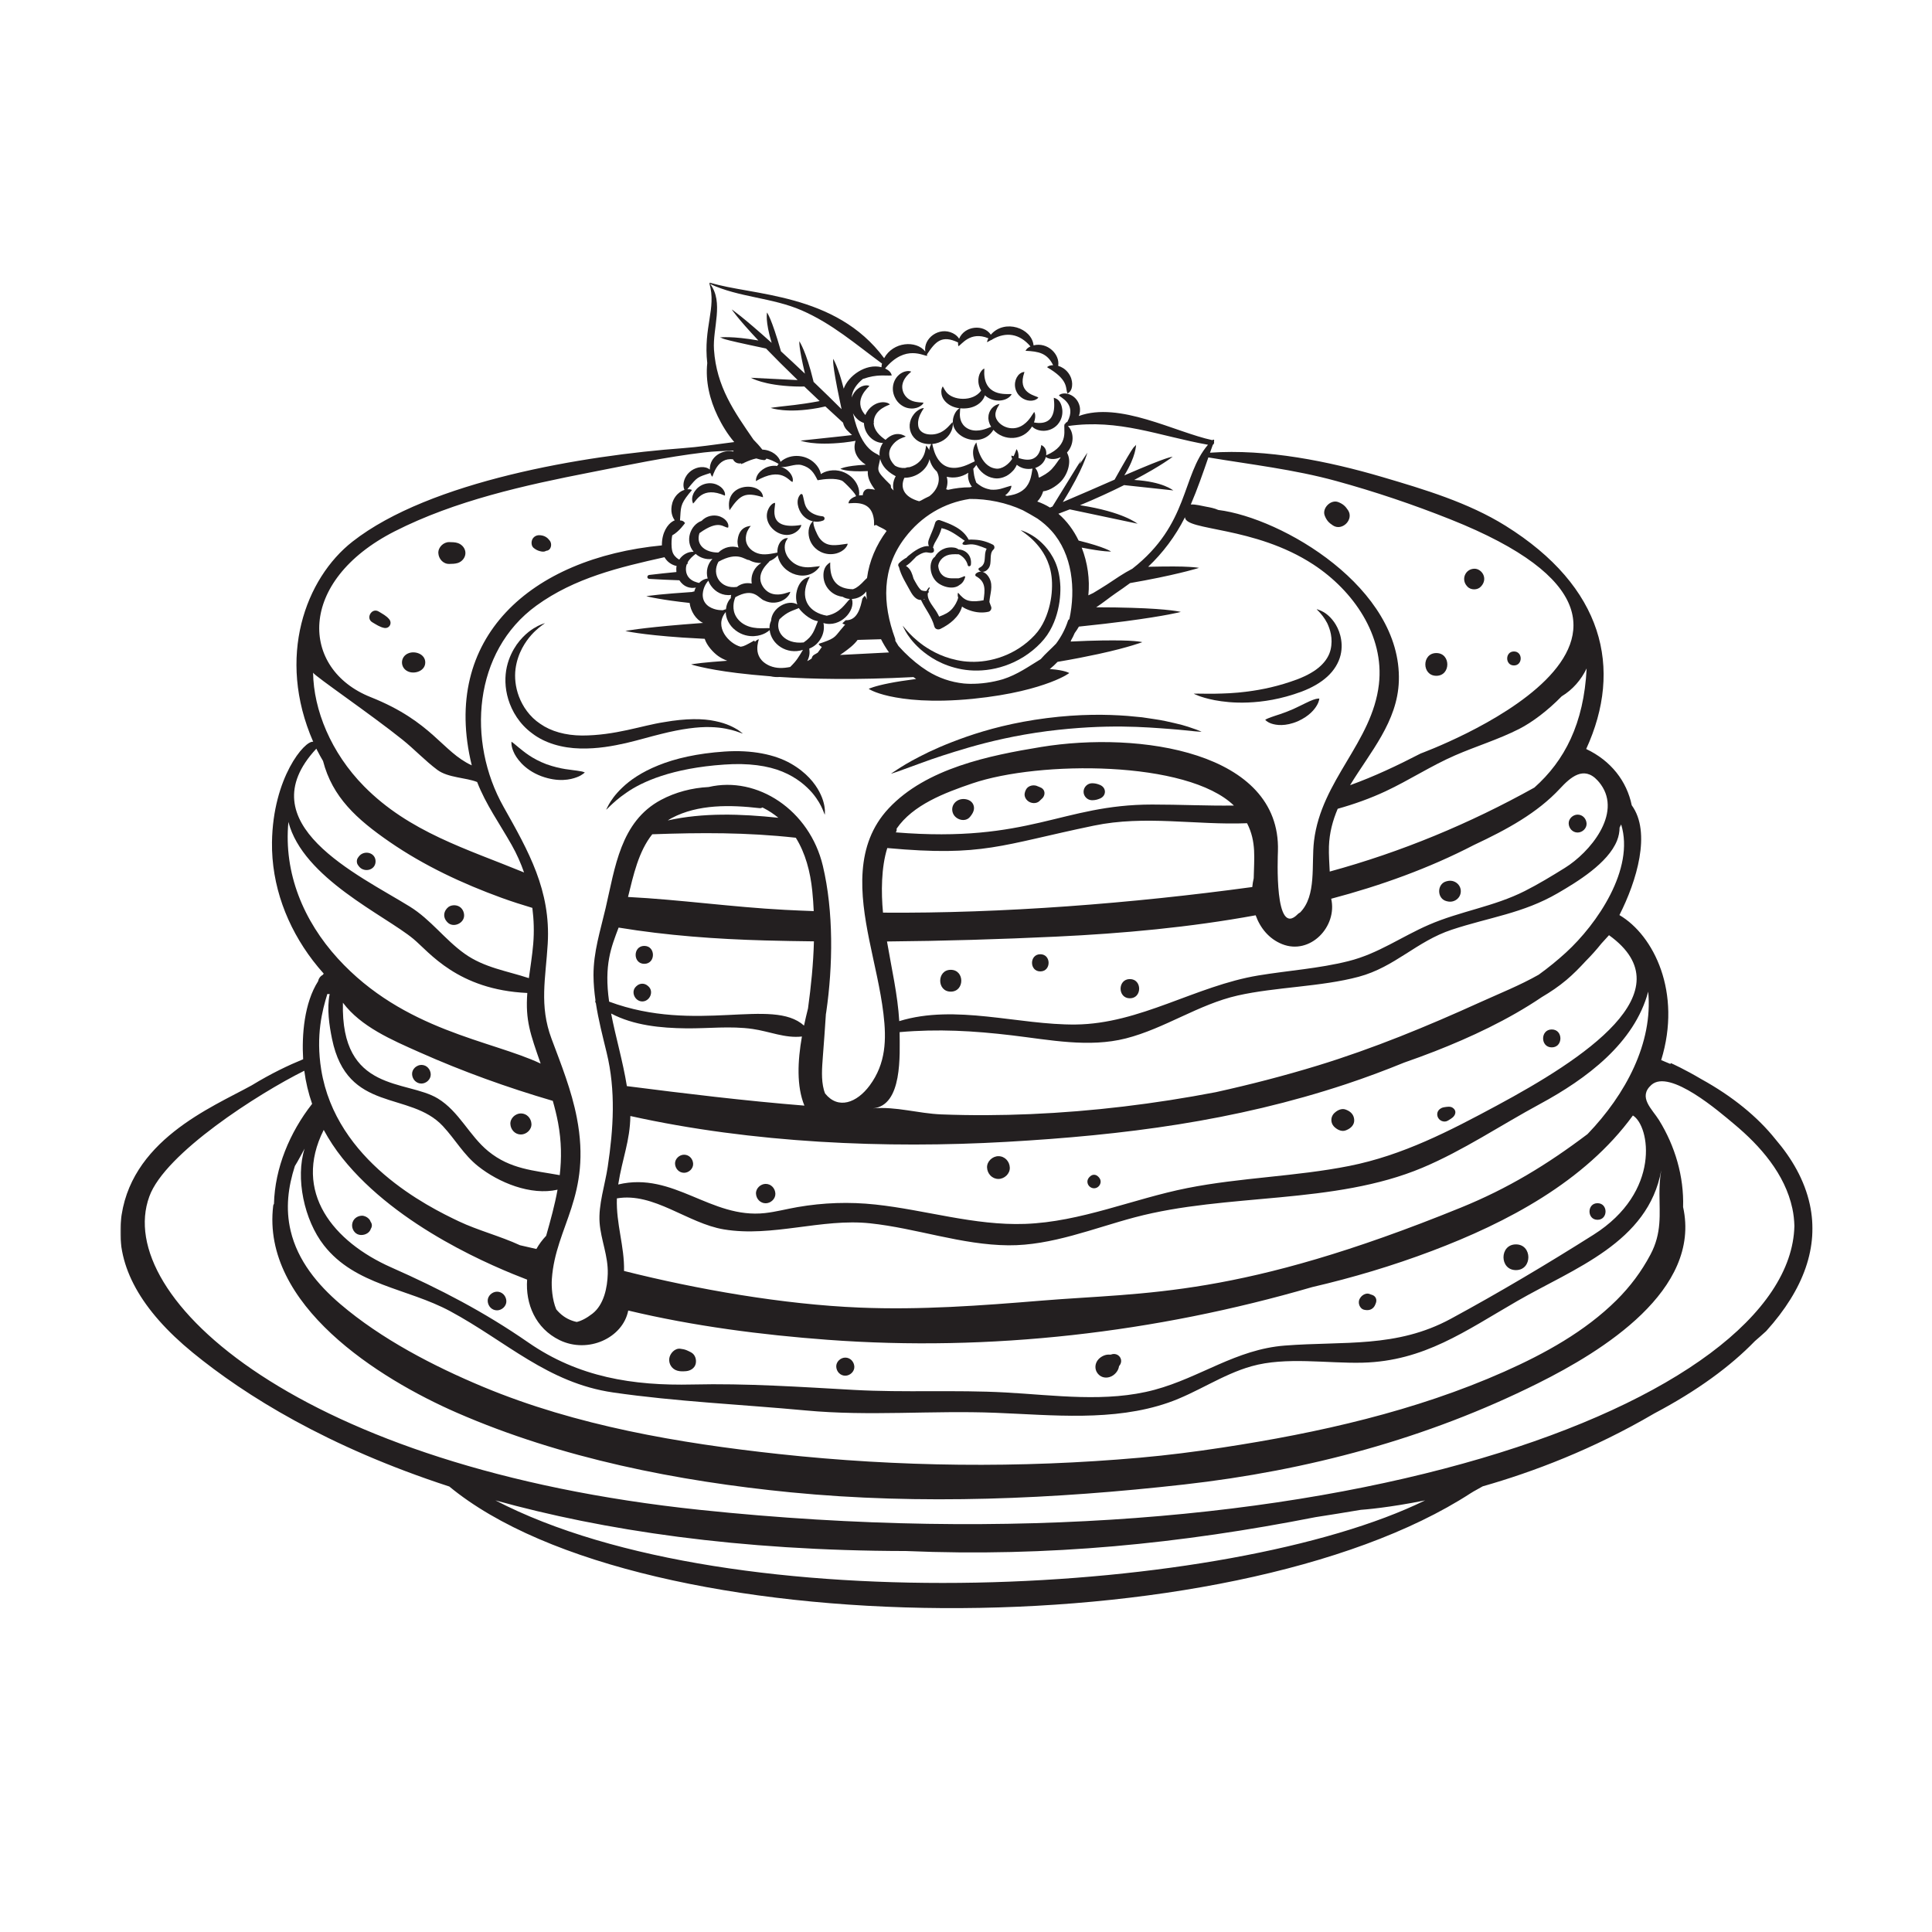 <svg xmlns="http://www.w3.org/2000/svg" width="1200" height="1200" viewBox="0 0 1200 1200" fill="none"><g clip-path="url(#clip0_2_2)"><path d="M449.995 466.802C433.031 467.948 419.359 471.12 408.891 475.381C398.385 479.599 391.182 484.698 386.536 489.188C381.823 493.641 379.516 497.323 378.177 499.62C376.906 501.974 376.49 502.948 376.49 502.948C376.49 502.948 377.333 502.256 379.151 500.422C381.031 498.667 383.995 495.813 388.963 492.433C398.677 485.578 417.385 477.099 449.844 474.891C464.87 473.808 477.01 475.589 485.958 479.282C494.927 482.979 500.724 488.151 504.458 492.422C508.141 496.802 509.937 500.401 510.922 502.703C511.891 505.058 512.292 506.058 512.292 506.058C512.292 506.058 512.437 505.302 512.354 503.084C512.146 500.901 511.693 497.094 508.911 491.787C506.151 486.563 500.891 479.761 491.12 474.219C481.328 468.646 467.052 465.631 449.995 466.802Z" fill="#231F20"></path><path d="M591.318 344.302C592.432 344.24 594.052 344.167 595.542 344.292C598.214 345.62 600.339 348 601.083 351.021C601.365 352.208 602.901 351.792 603.036 350.755C603.766 344.984 599.802 341.458 595.396 341.286C594.661 340.74 593.859 340.302 592.714 340.141C587.135 339.349 582.792 342.01 580.62 345.911C578.948 346.885 578.141 349.62 578.021 351.281C577.776 354.719 578.922 358.365 581.276 360.906C584.547 364.417 592.016 366.615 595.958 363.344C597.531 362.453 598.813 360.891 599.484 358.427C599.583 358.036 599.167 357.771 598.839 357.927C597.823 358.438 596.677 358.854 595.495 359.182C591.724 359.125 587.771 359.891 584.875 356.745C583.448 355.193 582.911 353.365 582.74 351.391C583.266 347.849 586.536 344.557 591.318 344.302Z" fill="#231F20"></path><path d="M574.172 371.969C574.151 372.151 574.198 372.333 574.198 372.505C574.016 372.406 573.833 372.323 573.635 372.234C573.823 372.151 573.99 372.078 574.172 371.969ZM564.203 345.229C563.703 345.646 563.313 346.057 562.974 346.474C562.802 346.557 562.62 346.62 562.432 346.719C561.031 347.547 559.578 348.583 558.443 349.755C557.651 350.583 557.786 351.521 558.349 352.136C559.531 357.365 562.974 362.589 565.474 367.25C566.911 369.917 569.198 372.859 572.099 372.651C572.109 372.724 572.099 372.787 572.135 372.849C574.859 378.531 578.688 382.839 580.349 389.12C580.786 390.792 582.63 391.328 584.073 390.636C589.891 387.802 595.833 383.13 597.542 376.75C598.938 377.839 600.792 378.568 602.339 379.115C606.037 380.432 610.115 380.849 613.969 379.969C615.214 379.693 616.057 378.188 615.667 376.984C615.323 375.922 614.932 374.906 614.531 373.906C614.859 368.953 617.021 364.026 614.604 359.255C612.87 355.818 609.625 353.636 606.281 356.156C605.698 356.599 605.526 357.552 606.281 357.953C612.568 361.37 611.76 366.771 610.896 372.849C607.88 373.37 604.719 373.797 601.719 373.104C598.912 372.458 597.005 370.38 595.203 368.271C595.141 368.198 595.005 368.234 594.979 368.323C594.74 369.38 594.833 370.344 595.151 371.214C594.552 373.677 593.042 376.25 591.479 378.057C589.208 380.667 586.328 381.839 583.313 382.995C582.411 381.068 581.313 379.214 580.031 377.531C577.958 374.557 575.859 371.651 576.26 368.469C576.432 368.307 576.604 368.177 576.76 367.979C576.995 367.677 576.906 367.214 576.615 367.016C576.823 366.479 577.078 365.932 577.443 365.37C577.667 365.042 577.167 364.651 576.906 364.943C576.349 365.589 575.87 366.297 575.479 367.042C574.396 367.214 573.281 367.016 572.271 366.615C570.536 365.38 568.573 361.552 567.427 359.443C567.208 358.698 567 357.938 566.755 357.219C565.854 354.511 564.703 352.729 562.693 351.511C563.474 351.011 564.219 350.474 564.885 349.901C566.229 348.792 567.281 347.448 568.563 346.302C568.708 346.182 568.792 346.047 568.854 345.901C569.255 345.63 569.635 345.328 570.063 345.068C571.453 344.214 572.979 343.349 574.615 343.104C576.313 342.865 577.594 343.776 579.229 343.229C579.922 342.995 580.229 342.386 580.104 341.677C580.068 341.432 580.031 341.203 579.984 340.958C579.932 340.63 579.74 340.349 579.484 340.104C580.583 335.87 583 334.604 584.839 328.042C590.344 329.198 594.703 332.797 599.266 335.932C598.714 336.276 598.229 336.74 597.875 337.386C597.693 337.714 597.849 338.104 598.203 338.214C599.474 338.604 599.63 338.469 600.974 338.276C603.219 337.969 604.719 338.042 606.964 338.677C608.979 339.266 610.896 340.057 612.823 340.823C612.323 341.823 611.995 342.922 611.859 344.141C611.458 347.886 612.104 350.839 608.172 352.755C607.672 353.011 607.635 353.755 608 354.136C610.026 356.156 612.651 354.99 614.115 352.839C616.448 349.412 613.984 344.047 617.104 341.287C617.995 340.505 617.766 338.859 616.729 338.323C613.214 336.495 609.406 335.396 605.464 335.224C604.266 335.177 602.912 335.078 601.656 335.224C598.177 328.37 590.589 325.479 583.74 323.099C582.547 322.688 581.156 323.578 580.849 324.745C579.849 328.396 578.276 331.469 576.969 334.969C576.359 336.578 576.396 337.948 576.943 339.229C572.542 338.802 567.599 342.412 564.203 345.229Z" fill="#231F20"></path><path d="M593.25 256.532C585.875 270.328 608.979 280.417 617.021 266.985C623.391 274.12 635.667 273.938 641.026 264.912C644.406 268.365 652.021 268.948 656.818 263.787C659.661 260.568 660.052 257.032 659.818 254.532C658.88 246.672 654.047 247.443 654.536 246.933C654.255 247.672 658.354 265.302 642.234 262.396C643.833 257.75 642.463 256.177 642.365 255.849C642.198 256.032 641.573 257.058 640.047 259.323C639.146 260.542 637.901 262.177 635.812 263.677C633.75 265.167 630.849 266.448 627.026 265.865C623.161 265.24 620.427 262.875 619.24 260.839C617.937 258.75 618.156 256.724 618.656 255.188C618.901 254.422 619.276 253.787 619.5 253.198C619.818 252.677 620.083 252.25 620.292 251.896C620.693 251.214 620.838 250.86 620.838 250.86C620.474 251.042 618.365 251.078 616.057 253.589C615.359 254.469 614.594 255.578 614.177 257.177C613.932 257.959 613.958 258.849 613.885 259.802C614.068 261.094 614.042 262.521 615.63 265.084C615.323 265.193 615.057 265.313 614.703 265.459C613.531 265.938 612.005 266.547 609.99 267.021C608 267.422 605.38 267.776 602.583 266.849C599.792 265.901 598.12 264.021 597.229 262.25C596.375 260.448 596.177 258.714 596.177 257.349C596.24 255.287 596.396 254.078 596.432 253.604C604.693 254.396 610.297 250.344 611.75 245.516C611.87 245.625 611.943 245.745 612.078 245.854C615.057 248.323 618.229 248.86 620.573 248.823C622.963 248.724 624.698 248.052 625.833 247.36C626.979 246.662 627.599 245.99 627.943 245.526C628.271 245.063 628.359 244.844 628.359 244.844C627.443 244.224 612.068 247.552 611.333 232.245C611.307 231.084 611.344 230.24 611.37 229.703C611.406 229.157 611.38 228.886 611.38 228.886C611.458 228.938 610.198 229.094 608.781 231.584C608.135 232.839 607.516 234.729 607.698 237.292C607.818 238.854 608.333 240.745 609.417 242.599C604.437 249.714 591.615 248.907 587.599 243.318C586.073 241.183 585.656 239.953 585.562 240.016C585.562 240.016 585.365 240.256 585.109 240.901C584.838 241.552 584.521 242.646 584.745 244.381C585.172 248.396 589.182 252.771 596.005 253.589C595.87 253.662 595.75 253.724 595.557 253.87C594.958 254.276 594.115 255.016 593.25 256.532Z" fill="#231F20"></path><path d="M565.984 230.839C566.01 230.938 564.885 229.911 561.641 230.891C555.708 233 552.745 240.281 555.745 246.661C557.589 250.786 561.224 252.943 563.995 253.479C566.839 254.068 569 253.531 570.427 252.906C573.297 251.542 573.552 250.188 573.599 250.271C573.672 249.432 564.875 251.344 561.339 244.318C558.932 239.135 561.703 235.339 563.25 233.464C563.995 232.609 564.667 232 565.984 230.839Z" fill="#231F20"></path><path d="M495.839 329.297C497.844 327.234 497.656 326.005 497.719 326.052C474.255 329.88 482.917 312.5 481.172 312.317C481.245 312.375 479.828 312.281 478.047 314.765C471.021 325.468 486.687 338.114 495.839 329.297Z" fill="#231F20"></path><path d="M446.49 301.656C444.708 300.604 441.937 299.651 438.458 300.411C434.984 301.213 432.833 303.265 431.625 305.01C428.562 309.484 430.479 312.375 430.479 312.755C432.406 311.375 436.094 301.604 450.234 307.848C450.234 307.848 450.323 307.666 450.333 307.203C450.359 306.739 450.286 306.01 449.771 305.01C449.271 304.031 448.323 302.729 446.49 301.656Z" fill="#231F20"></path><path d="M453.115 316.938C459.682 307.24 462.88 305.412 473.885 308.849C473.885 308.849 473.948 308.63 473.865 308.167C472.323 299.021 449.641 299.63 453.115 316.938Z" fill="#231F20"></path><path d="M636.302 231.058C636.339 231.11 635.266 230.729 633.375 232.183C630.422 234.61 629.198 239.808 631.886 244.188C634.422 248.188 639.063 249.615 642.427 248.563C644.552 247.834 644.896 246.896 644.917 246.943C644.016 245.797 632.969 244.771 635.547 233.672C635.594 233.485 635.755 232.854 636.302 231.058Z" fill="#231F20"></path><path d="M504.896 323.781C501.745 326.76 501.615 331.906 503.177 335.76C505.703 341.958 512.583 345.567 519.563 343.729C523.224 342.666 525.484 340.468 526.276 338.578C526.505 338.021 526.557 337.76 526.557 337.76C526.13 337.797 526.787 337.557 523.396 338.13C516.99 339.104 512.375 339.078 508.677 333.797C507.875 332.64 504.714 326.37 505.26 323.854C507.188 324.224 509.229 324.099 511.203 323.343C512.646 322.797 512.401 320.817 510.839 320.672C507.74 320.406 504.125 319.125 501.99 316.781C499.479 314.026 499.563 310.765 498.537 307.422C498.365 306.864 497.609 306.609 497.182 307.073C493.927 310.51 495.646 316.536 498.38 319.771C500.146 321.87 502.432 323.234 504.896 323.781Z" fill="#231F20"></path><path d="M410.672 455.875C423.536 452.63 433.568 451.396 441.167 451.604C448.76 451.786 453.823 453.177 456.974 454.13C460.109 455.224 461.417 455.677 461.417 455.677C461.417 455.677 460.719 455.005 458.365 453.359C455.948 451.906 451.714 449.396 444.198 447.88C436.714 446.234 426.062 446.135 412.37 448.552C398.615 450.651 382.203 456.823 361.479 456.849C351.193 456.776 342.224 454.24 335.599 449.604C328.875 445.161 324.687 438.771 322.344 432.693C320.026 426.536 319.562 420.583 320.198 415.505C320.87 410.396 322.49 406.115 324.297 402.651C328.005 395.745 332.146 392.083 334.693 389.911C336.01 388.865 336.964 388.12 337.609 387.703C338.234 387.24 338.516 387.047 338.516 387.047C338.516 387.047 338.182 387.146 337.464 387.385C336.719 387.609 335.609 388.073 334.047 388.818C331.031 390.401 326.005 393.354 320.953 400.333C318.536 403.844 316.13 408.38 314.812 414.177C313.521 419.969 313.458 427 315.719 434.417C317.964 441.724 322.578 449.698 330.557 455.521C338.333 461.531 349.141 464.667 360.479 464.901C371.156 465.146 380.531 463.401 388.818 461.547C397.125 459.583 404.219 457.432 410.672 455.875Z" fill="#231F20"></path><path d="M754.453 434.891C759.469 435.818 766.307 436.708 775.323 436.328C784.307 435.953 795.495 434.391 808.505 429.557C814.62 427.229 820.083 424.203 824.359 420.313C828.641 416.448 831.484 411.677 832.63 406.99C833.776 402.333 833.349 398.125 832.474 394.682C831.568 391.229 830.13 388.5 828.641 386.375C825.604 382.13 822.537 380.286 820.609 379.396C818.656 378.531 817.802 378.375 817.802 378.375C817.802 378.375 818.208 378.932 819.438 380.104C820.563 381.411 822.49 383.438 824.396 387.13C826.104 390.792 828.078 396.536 826.458 403.516C825.662 406.917 823.688 410.406 820.245 413.604C816.854 416.786 812.005 419.531 806.099 421.823C794.068 426.349 783.547 428.391 775.068 429.5C766.547 430.635 759.938 430.766 754.943 430.865C749.953 430.911 746.573 430.854 744.448 430.828C742.323 430.802 741.448 430.875 741.448 430.875C741.448 430.875 742.203 431.292 744.193 432.073C746.182 432.839 749.427 433.917 754.453 434.891Z" fill="#231F20"></path><path d="M572.625 473.745C579.74 471.109 589.318 467.911 601.974 464.219C614.641 460.594 630.542 456.724 650.448 454.114C687.776 449.406 711.938 451.713 726.484 452.76C733.797 453.297 738.724 453.932 741.859 454.203C745 454.484 746.318 454.521 746.318 454.521C746.318 454.521 745.5 454.068 742.995 453.141C740.484 452.297 736.344 450.625 729.526 449.141C726.12 448.359 722.078 447.38 717.234 446.698C714.807 446.344 712.193 445.953 709.391 445.526C706.568 445.26 703.531 444.969 700.297 444.661C687.323 443.672 670.766 443.417 650.177 446.026C629.589 448.651 613.24 453.114 600.385 457.568C587.547 462.068 578.078 466.328 571.208 469.937C564.276 473.463 559.906 476.271 557.188 478.026C554.453 479.797 553.406 480.573 553.406 480.573C553.406 480.573 554.687 480.245 557.698 479.182C560.714 478.088 565.5 476.344 572.625 473.745Z" fill="#231F20"></path><path d="M358.307 478.661C354.719 478.063 348.766 477.964 339.417 474.682C330.12 471.156 325.271 466.719 322.135 464.255C320.589 462.974 319.516 462.068 318.792 461.474C318.063 460.911 317.682 460.703 317.682 460.703C317.682 460.703 317.609 461.13 317.682 462.083C317.755 463.047 317.953 464.573 318.844 466.62C319.661 468.693 321.224 471.281 323.917 474.156C326.63 476.979 330.63 480 336.245 482.115C346.896 486.005 354.427 484.224 358.271 482.745C360.26 482.026 361.469 481.172 362.214 480.635C362.958 480.099 363.214 479.807 363.214 479.807C363.214 479.807 362.896 479.589 362.115 479.37C361.323 479.089 360.125 478.99 358.307 478.661Z" fill="#231F20"></path><path d="M815.646 434.646C813.068 435.511 809.479 437.537 803.198 440.443C796.839 443.245 792.443 444.344 789.698 445.38C788.333 445.88 787.354 446.261 786.734 446.563C786.125 446.88 785.854 447.089 785.854 447.089C785.854 447.089 786.063 447.38 786.635 447.834C787.208 448.287 788.172 448.917 789.688 449.432C792.641 450.422 798.302 451.323 806.115 447.979C813.349 444.724 816.583 440.516 818.047 437.917C818.802 436.599 819.12 435.563 819.281 434.901C819.438 434.235 819.438 433.901 819.438 433.901C819.438 433.901 818.146 433.719 815.646 434.646Z" fill="#231F20"></path><path d="M231.271 386.521C233.625 387.901 235.849 389.448 238.557 390C241.838 390.646 243.802 387.083 241.703 384.568C239.958 382.458 237.505 381.239 235.187 379.823C230.917 377.213 226.937 384.01 231.271 386.521Z" fill="#231F20"></path><path d="M253.958 417.266C258.141 418.74 264.135 416.505 264.135 411.458C264.135 406.38 258.13 404.162 253.958 405.651C248.255 407.662 248.245 415.24 253.958 417.266Z" fill="#231F20"></path><path d="M279.047 350.265C280.802 350.229 282.599 350.218 284.292 349.703C286.953 348.89 289.088 346.349 289.088 343.494C289.088 340.604 286.943 338.14 284.292 337.286C282.609 336.739 280.792 336.75 279.047 336.713C275.495 336.64 272.104 339.895 272.26 343.494C272.422 347.093 275.239 350.354 279.047 350.265Z" fill="#231F20"></path><path d="M335.328 342.323C335.927 342.474 336.599 342.641 337.219 342.641C337.88 342.667 338.49 342.532 339.052 342.229C339.635 341.912 339.781 341.875 339.5 342.104C342.578 341.594 343.089 337.485 341.25 335.521C341.115 335.386 340.979 335.24 340.844 335.104C341.208 335.714 341.578 336.349 341.932 336.969C340.797 333.979 337.953 332.37 334.755 332.422C332.911 332.459 331.203 333.552 330.521 335.276C329.896 336.834 330.021 339.193 331.474 340.339C332.693 341.287 333.828 341.959 335.328 342.323Z" fill="#231F20"></path><path d="M827.922 326.369C833.63 330.088 841.036 322.687 837.328 316.963C835.646 314.39 834.167 313.026 831.229 311.864C826.604 310.036 820.99 315.646 822.818 320.281C823.979 323.208 825.333 324.698 827.922 326.369Z" fill="#231F20"></path><path d="M911.453 364.344C913.49 366.625 917.74 366.625 919.786 364.344C919.885 364.235 919.984 364.136 920.078 364.026C921.802 362.099 922.411 359.537 921.385 357.125C920.458 354.917 918.13 353.136 915.615 353.245C910.047 353.49 907.437 359.88 911.146 364.026C911.245 364.136 911.354 364.235 911.453 364.344Z" fill="#231F20"></path><path d="M892.135 419.75C901.224 419.75 901.24 405.625 892.135 405.625C883.031 405.625 883.021 419.75 892.135 419.75Z" fill="#231F20"></path><path d="M940.339 413.323C945.927 413.323 945.938 404.636 940.339 404.636C934.75 404.636 934.74 413.323 940.339 413.323Z" fill="#231F20"></path><path d="M224.958 539.776C228.646 541.532 233.271 539.459 233.271 535.006C233.271 530.568 228.646 528.495 224.958 530.25C223.719 530.849 222.995 531.761 222.24 532.886C221.448 534.042 221.448 535.985 222.24 537.141C222.995 538.266 223.719 539.177 224.958 539.776Z" fill="#231F20"></path><path d="M277.792 572.714C281.302 576.677 288.505 573.557 288.271 568.37C288.177 566.234 287.125 564.172 285.234 563.078C283 561.771 279.583 562.016 277.792 564.026C277.693 564.151 277.594 564.25 277.495 564.359C275.375 566.76 275.359 569.969 277.495 572.385C277.594 572.495 277.693 572.604 277.792 572.714Z" fill="#231F20"></path><path d="M400.177 598.651C407.344 598.651 407.354 587.521 400.177 587.521C393.026 587.521 393.016 598.651 400.177 598.651Z" fill="#231F20"></path><path d="M398.943 622.01C403.521 622.01 406.318 615.969 402.802 612.714C402.677 612.615 402.583 612.521 402.474 612.422C400.432 610.531 397.458 610.516 395.406 612.422L395.089 612.714C391.552 615.984 394.359 622.01 398.943 622.01Z" fill="#231F20"></path><path d="M646.161 592.698C639.292 592.698 639.292 603.36 646.161 603.36C653.021 603.36 653.021 592.698 646.161 592.698Z" fill="#231F20"></path><path d="M590.526 602.37C581.813 602.37 581.792 615.922 590.526 615.922C599.25 615.922 599.266 602.37 590.526 602.37Z" fill="#231F20"></path><path d="M701.786 608.125C694.099 608.125 694.083 620.057 701.786 620.057C709.463 620.057 709.474 608.125 701.786 608.125Z" fill="#231F20"></path><path d="M899.042 547.245C898.859 547.281 898.651 547.328 898.469 547.375C892.365 548.875 892.365 558.224 898.469 559.724C898.651 559.76 898.859 559.807 899.042 559.854C903.167 560.87 907.328 557.87 907.328 553.547C907.328 549.245 903.167 546.229 899.042 547.245Z" fill="#231F20"></path><path d="M979.891 505.974C976.984 505.974 974.203 508.536 974.339 511.536C974.474 514.547 976.776 517.099 979.891 517.099C982.807 517.099 985.589 514.536 985.453 511.536C985.318 508.521 983.016 505.974 979.891 505.974Z" fill="#231F20"></path><path d="M261.74 661.438C258.703 661.438 255.813 664.094 255.948 667.219C256.094 670.354 258.495 673.016 261.74 673.016C264.771 673.016 267.672 670.354 267.536 667.219C267.391 664.083 264.99 661.438 261.74 661.438Z" fill="#231F20"></path><path d="M323.542 691.567C320.125 691.567 316.838 694.583 317 698.104C317.156 701.656 319.88 704.656 323.542 704.656C326.969 704.656 330.25 701.646 330.094 698.104C329.932 694.567 327.213 691.567 323.542 691.567Z" fill="#231F20"></path><path d="M424.901 717.208C421.964 717.208 419.141 719.797 419.276 722.823C419.422 725.869 421.755 728.442 424.901 728.442C427.844 728.442 430.651 725.859 430.526 722.823C430.38 719.781 428.052 717.208 424.901 717.208Z" fill="#231F20"></path><path d="M475.583 735.339C472.422 735.339 469.406 738.104 469.552 741.365C469.703 744.62 472.203 747.375 475.583 747.375C478.729 747.375 481.745 744.61 481.599 741.365C481.453 738.094 478.953 735.339 475.583 735.339Z" fill="#231F20"></path><path d="M620.146 718.125C616.448 718.125 612.906 721.38 613.078 725.198C613.25 729.021 616.177 732.266 620.146 732.266C623.844 732.266 627.38 729.021 627.208 725.198C627.052 721.37 624.109 718.125 620.146 718.125Z" fill="#231F20"></path><path d="M681.615 730.396C680.344 729.432 678.719 729.432 677.453 730.396C675.974 731.521 675.026 733.093 675.562 735.031C676.036 736.776 677.719 738.057 679.526 738.057C681.198 738.057 682.641 737.021 683.286 735.531C684.187 733.494 683.234 731.64 681.615 730.396Z" fill="#231F20"></path><path d="M829.786 700.792C829.604 700.683 829.484 700.521 829.312 700.401C829.312 700.386 829.297 700.386 829.286 700.386C829.458 700.521 829.63 700.657 829.786 700.792Z" fill="#231F20"></path><path d="M836.375 689.396C836.193 689.323 836.01 689.25 835.818 689.177C833.583 688.276 830.969 689.432 829.313 690.885C826.151 693.349 826.151 697.937 829.313 700.401C830.969 701.849 833.583 703.01 835.818 702.109C836.01 702.036 836.193 701.964 836.375 701.885C838.964 700.839 841.271 698.703 841.125 695.641C840.99 692.557 839.146 690.521 836.375 689.396Z" fill="#231F20"></path><path d="M829.286 690.896C829.297 690.896 829.312 690.896 829.312 690.886C829.484 690.761 829.604 690.604 829.786 690.495C829.63 690.631 829.458 690.761 829.286 690.896Z" fill="#231F20"></path><path d="M902.412 688.141C900.859 687.005 898.922 687.458 897.151 687.688C894.333 688.052 892.01 690.286 892.854 693.339C893.599 696.047 896.943 697.531 899.396 695.995C901.188 694.885 903.287 693.839 903.849 691.667C904.229 690.214 903.568 688.969 902.412 688.141Z" fill="#231F20"></path><path d="M963.828 639.417C956.667 639.417 956.656 650.542 963.828 650.542C970.979 650.542 970.995 639.417 963.828 639.417Z" fill="#231F20"></path><path d="M223.057 766.933C225.802 767.568 229.438 766.198 230.307 763.25C231.234 761.834 231.198 760.172 230.161 758.797C229.917 758.052 229.5 757.406 228.917 756.87C227.875 755.818 226.156 755.037 224.656 755.099C221.641 755.245 219.151 757.271 218.74 760.334C218.359 763.151 220.13 766.276 223.057 766.933Z" fill="#231F20"></path><path d="M308.714 813.875C311.74 813.875 314.646 811.213 314.51 808.078C314.365 804.942 311.958 802.286 308.714 802.286C305.687 802.286 302.781 804.958 302.917 808.078C303.062 811.229 305.453 813.875 308.714 813.875Z" fill="#231F20"></path><path d="M420.677 851.349C422.5 851.885 424.229 851.786 426.083 851.656C428.745 851.458 431.479 849.859 432.115 847.057C432.724 844.443 431.76 841.307 429.245 839.99C428.37 839.542 427.5 839.078 426.589 838.698C425.229 838.115 424.01 837.917 422.521 837.724C419.12 837.297 416.115 840.698 415.703 843.734C415.25 847.151 417.333 850.385 420.677 851.349Z" fill="#231F20"></path><path d="M525.021 854.474C527.958 854.474 530.781 851.885 530.646 848.859C530.5 845.813 528.167 843.234 525.021 843.234C522.078 843.234 519.271 845.823 519.406 848.859C519.542 851.896 521.87 854.474 525.021 854.474Z" fill="#231F20"></path><path d="M690.448 854.802C692.656 853.677 694.635 851.338 695.01 848.786C695.036 848.703 695.047 848.604 695.073 848.52C695.099 848.494 695.125 848.468 695.146 848.432C698.432 844.552 694.536 839.578 689.995 841.359C689.776 841.343 689.547 841.369 689.312 841.395C686.75 841.104 683.979 842.442 682.297 844.25C680.016 846.724 679.698 850.385 681.771 853.067C683.885 855.802 687.422 856.338 690.448 854.802Z" fill="#231F20"></path><path d="M847.458 813.547C847.63 813.583 847.802 813.604 847.984 813.641C850.875 814.156 853.292 812.875 854.302 810.057C854.354 809.948 854.391 809.839 854.438 809.714C855.453 807.479 854.672 805.089 852.229 804.271C851.703 804.125 851.203 803.958 850.719 803.734C848.594 802.859 846.016 804.333 844.906 806.089C844.807 806.25 844.714 806.406 844.615 806.568C843.089 808.984 844.458 813.021 847.458 813.547Z" fill="#231F20"></path><path d="M941.573 788.89C951.859 788.89 951.88 772.911 941.573 772.911C931.281 772.911 931.271 788.89 941.573 788.89Z" fill="#231F20"></path><path d="M992.25 757.635C998.891 757.635 998.901 747.328 992.25 747.328C985.615 747.328 985.599 757.635 992.25 757.635Z" fill="#231F20"></path><path d="M645.208 339.433C648.849 344.011 653.141 351.146 653.422 362C653.568 367.381 652.922 373.589 650.776 380.141C649.703 383.412 648.26 386.766 646.224 389.927C644.26 393.037 641.463 395.974 638.182 398.756C631.63 404.271 624.344 407.615 617.51 409.381C610.651 411.188 604.208 411.386 598.568 410.724C587.208 409.235 579.187 404.771 573.745 401.037C568.302 397.146 565.167 393.802 563.302 391.683C561.448 389.521 560.677 388.631 560.677 388.631C560.677 388.631 561.078 389.709 562.495 392.209C563.922 394.683 566.5 398.599 571.708 403.297C576.932 407.823 585.01 413.422 597.385 415.714C603.536 416.813 610.698 416.886 618.338 415.167C625.953 413.459 634.12 409.943 641.536 403.854C644.99 400.99 647.969 397.979 650.396 394.464C652.75 391 654.401 387.438 655.62 383.948C658 376.959 658.745 370.36 658.62 364.469C658.401 358.589 657.302 353.365 655.427 349.094C653.547 344.865 651.203 341.594 648.932 339.094C644.333 334.078 640.193 331.943 637.667 330.724C635.094 329.568 633.958 329.308 633.958 329.308C633.958 329.308 634.641 329.808 636.51 331.162C638.354 332.568 641.5 334.834 645.208 339.433Z" fill="#231F20"></path><path d="M602.484 507.375C604.292 505.203 605.745 502.63 604.547 499.776C603.464 497.193 600.531 496.141 597.896 496.302C593.344 496.568 590.115 500.912 591.969 505.292C593.604 509.146 599.495 510.99 602.484 507.375Z" fill="#231F20"></path><path d="M638.109 497.213C640.12 499.166 643.979 499.531 645.943 497.213C646.307 496.776 647.187 496.166 647.661 495.578C649.26 493.614 649.214 490.796 646.87 489.385C646.516 489.177 644.526 488.333 644.818 488.505C642.365 487.104 638.557 487.786 637.229 490.494C636.385 492.213 636.057 493.677 636.828 495.458C637.109 496.13 637.573 496.703 638.109 497.213Z" fill="#231F20"></path><path d="M678.292 497.031C680.099 497.031 681.516 496.703 683.177 496.005C687.323 494.297 687.338 489.234 683.177 487.515C681.505 486.833 680.125 486.489 678.292 486.489C675.453 486.489 673.021 488.922 673.021 491.776C673.021 494.63 675.437 497.031 678.292 497.031Z" fill="#231F20"></path><mask id="mask0_2_2" style="mask-type:luminance" maskUnits="userSpaceOnUse" x="74" y="175" width="1053" height="825"><path d="M74.667 175.271H1126.67V1000H74.667V175.271Z" fill="white"></path></mask><g mask="url(#mask0_2_2)"><path d="M434.787 937.812C186.349 911.718 69.854 805.702 92.75 743.166C102.391 716.353 160.552 679.187 189 665.057C189.912 672.135 191.563 679.004 193.865 685.624C179.932 703.374 170.719 725.515 170.167 747.744C169.938 748.046 169.75 748.416 169.693 748.879C162.25 810.447 235.323 856.348 283.828 877.489C348.693 905.78 421.031 920.041 491.167 926.921C571.891 934.838 655.073 931.103 735.589 922.03C812.104 913.405 886.203 893.64 955.25 859.192C995.365 839.187 1056.84 801.359 1045.4 749.697C1045.99 730.739 1040.4 711.807 1030.45 695.739C1026.18 688.848 1017.2 681.468 1025.7 673.853C1037.14 663.666 1068.27 690.833 1076.94 698.057C1093.37 711.718 1108.68 729.166 1113.27 750.609C1114.04 754.208 1114.43 757.833 1114.53 761.478C1111.97 870.109 825.36 978.853 434.787 937.812ZM307.714 931.911C374.5 950.452 458.328 963.202 562.776 963.369C651.36 967.129 733.599 958.734 817.12 942.327C826.37 940.89 835.709 939.4 845.188 937.791C847.63 937.619 862.531 936.473 885.177 931.911C763.875 991.39 455.276 1008.66 307.714 931.911ZM1025.13 779.239C1019.53 789.807 1012.54 799.135 1004.04 807.577C984.427 827.036 959.438 840.786 934.386 851.932C879.177 876.478 818.854 890.02 759.323 899.093C742.323 901.692 725.255 903.874 708.13 905.39C633.531 912.015 558.068 911.182 483.615 903.109C421.703 896.374 357.953 885.53 300.172 861.437C269.323 848.567 236.833 831.708 211.354 809.958C197.245 797.916 184.896 782.963 180.542 764.567C177.182 750.473 179.026 737.155 183.141 724.27C185.339 720.744 187.193 717.036 189.203 713.405C183.406 731.603 188.875 757.77 201.177 773.484C220.651 798.369 252.953 800.051 279.62 814.411C314.521 833.208 340.198 858.999 380.833 864.89C419.787 870.551 461.073 872.379 500.297 876.041C540.25 879.77 578.557 875.926 618.521 877.515C653.766 878.916 691.511 883.015 725.531 871.254C743.422 865.072 759.083 853.749 777.375 848.593C798.755 842.551 824.49 846.958 846.396 846.385C884.521 845.395 910.099 826.718 942.391 808.093C977.537 787.817 1023.72 771.874 1031.84 726.848C1030.91 732.004 1030.72 736.848 1030.72 741.557C1030.74 754.218 1032.27 765.812 1025.13 779.239ZM201.068 701.801C204.386 707.916 208.229 713.77 212.625 719.28C247.245 762.687 308.104 787.39 327.406 794.807C326.297 809.822 332.594 825.062 347.521 832.353C365.24 841.004 386.901 831.015 390.208 813.994C431.078 823.744 473.141 829.124 513.912 832.161C615.042 839.687 717.625 827.791 815.011 799.442C840.063 793.624 864.823 786.265 889.438 776.958C935.922 759.395 984.307 733.958 1014.22 692.848C1024.82 699.239 1031.9 740.301 989.75 766.921C960.974 785.109 931.052 802.905 901.115 819.129C867.349 837.432 834.63 832.905 798.011 835.76C767.698 838.114 745.63 855.546 717.136 863.228C687.24 871.28 655.057 866.562 624.636 864.89C593.235 863.171 561.86 865.046 530.427 863.301C497.047 861.447 463.682 859.155 430.234 859.937C393.052 860.791 359.271 855.411 328.141 833.843C300.636 814.786 273.469 800.713 242.984 787.192C207.193 771.348 181.568 740.51 201.068 701.801ZM203.323 617.374C203.813 617.447 204.287 617.432 204.766 617.421C202.922 626.447 204.521 636.942 206.229 645.286C215.745 691.666 254.516 677.317 275.094 699.458C282.891 707.838 287.896 717.161 296.984 724.379C309.703 734.504 329.641 742.739 346.302 738.937C344.604 748.307 342.042 757.687 339.224 767.577C336.854 770.057 334.828 772.801 333.156 775.765C329.75 774.973 326.359 774.166 322.969 773.432C310.714 767.775 296.766 764.187 285.073 758.635C265.745 749.463 208.693 721.213 199.516 664.4C196.063 642.968 200.224 627.39 203.323 617.374ZM179.136 510.51C188.182 545.536 239.078 568.478 256.802 583.202C266.662 591.4 284.234 614.801 327.521 616.749C326.25 633.879 329.412 642.197 335.807 660.609C305.261 646.15 250.818 640.307 209.802 595.307C188.646 572.077 176.099 542.473 179.136 510.51ZM196.5 464.999C196.636 465.301 196.781 465.609 196.927 465.947C196.906 466.02 196.953 466.046 197.005 466.046C198.125 468.301 199.37 470.484 200.641 472.655C206.458 495.114 221.505 508.791 242.12 523.004C263.474 537.713 287.261 548.827 311.568 557.671C317.88 559.963 324.25 561.989 330.656 563.905C331.583 571.249 331.828 578.702 331.203 586.192C330.568 593.682 329.396 600.671 328.495 607.541C314.927 603.062 300.771 601.062 288.568 592.353C276.25 583.557 267.589 571.176 254.542 563.098C222.604 543.312 153.109 511.562 196.5 464.999ZM194.464 417.812C195.646 420.046 230.479 443.78 250 459.447C257.432 465.411 263.974 472.452 271.625 478.171C278.276 483.15 289.604 482.942 296.365 485.734C301.792 499.739 310.261 511.463 317.854 524.895C320.943 530.359 323.453 536.057 325.505 541.9C290.104 527.333 254.141 516.807 226.156 488.421C205.495 467.484 194.792 440.879 194.464 417.812ZM245.193 329.989C282.734 310.911 325.969 301.359 367.021 293.348C390.281 288.796 413.724 283.833 437.25 281.025C443.281 280.317 449.469 280.072 455.693 279.916C455.568 280.088 455.458 280.254 455.36 280.452C448.969 279.036 440.719 283.426 440.875 291.65C437.922 289.213 432.943 289.859 429.505 292.249C426.964 294.051 425.682 296.275 425.063 298.077C424.438 299.921 424.438 301.421 424.599 302.484C424.719 303.301 424.938 303.838 425.146 304.249C424.229 304.546 423.219 305.01 422.12 305.812C420.458 307.057 418.62 309.119 417.615 312.28C416.068 317.77 417.761 321.353 419.094 323.171C418.63 323.379 418.115 323.635 417.531 323.999C414.87 325.671 411.016 330.577 411.115 338.749C329.802 346.619 273.594 396.046 293.021 475.379C274.667 466.947 268.636 448.286 230.172 432.973C186.531 415.603 184.13 361.062 245.193 329.989ZM459.511 287.869C459.818 287.869 460.099 287.833 460.365 287.786C460.328 288.004 460.365 288.004 460.328 288.234C460.745 288.062 460.245 288.359 461.792 287.635C461.964 287.723 462.083 287.77 462.083 287.77C462.063 287.77 462.099 287.661 462.125 287.478C465.125 286.088 467.542 285.197 469.761 284.744C471.287 285.27 472.86 285.624 474.485 285.78C475.203 285.843 475.766 285.416 476.057 284.833C478.292 285.379 480.672 286.442 483.615 288.124C483.198 288.65 482.88 289.077 482.688 289.442C482.333 289.395 482.016 289.307 481.636 289.296C478.026 289.161 475.302 290.442 473.531 291.749C469.031 295.051 469.625 298.447 469.479 298.822C485.542 289.416 489.932 298.921 492.24 299.338C492.24 299.338 492.349 299.14 492.422 298.676C492.495 298.202 492.511 297.447 492.141 296.348C491.766 295.275 491.021 293.812 489.386 292.369C488.313 291.416 486.75 290.452 484.771 289.859C488.25 290.905 493.703 287.661 498.047 288.905C503.443 290.452 505.495 293.494 507.813 298.275C512.083 297.484 518.906 296.796 522.979 298.557C524.188 299.067 532.745 307.812 531.537 308.265C526.849 310.036 527.141 312.291 527.011 312.609C527.13 312.609 527.349 312.619 527.74 312.583C528.328 312.546 529.156 312.499 530.193 312.447C537.896 312.291 542.094 315.536 542.849 323.296C542.922 324.333 542.922 325.135 542.912 325.661C542.912 326.187 542.948 326.452 542.948 326.452C542.912 326.416 543.36 326.489 544.078 326.025C547.057 327.833 548.656 328.098 550.693 329.786C544.24 338.458 539.88 348.546 538.516 359.036C538.224 359.28 537.906 359.562 537.542 359.942C536.281 361.072 534.818 363.161 531.62 365.161C531 365.515 530.401 365.744 529.813 365.978C528.849 365.952 527.766 365.916 526.422 365.671C524.641 365.369 522.406 364.77 520.333 363.161C514.672 358.734 515.792 349.838 515.662 349.218C516.037 349.473 510.974 350.827 511.485 358.327C511.667 361.062 512.802 364.78 516.318 367.697C518.735 369.64 521.224 370.421 523.396 370.676C524.849 371.577 526.323 371.932 527.922 372.03C524.969 374.76 522.005 380.801 513.521 382.411C502.672 380.494 497.354 372.53 501.235 362.036C502.36 359.27 503.104 358.182 503.026 358.145C503.297 358.525 497.307 358.234 495 366.661C494.365 368.968 494.11 372.088 495.208 375.421C489.495 372.03 479.38 377.447 478.927 385.546C478.266 387.155 477.927 388.192 477.948 390.171C474.386 389.963 466.917 391.364 460.766 386.885C454.776 382.301 455.323 376.567 455.865 373.702C456.167 372.458 456.474 371.577 456.74 370.921C468.333 364.525 471.115 371.661 474.583 372.958C476.854 374.067 479.182 374.468 481.052 374.312C484.453 374.077 486.735 372.749 488.151 371.577C490.932 369.088 490.802 367.504 490.886 367.577C490.849 367.504 489.776 367.916 487.104 368.687C485.761 369.015 483.969 369.405 481.708 369.197C479.49 368.989 476.891 368.161 474.641 365.432C467.615 356.562 478.292 348.937 477.912 348.645C477.927 348.666 477.865 348.645 477.781 348.619C479.807 347.801 481.662 346.609 483.042 344.9C485.177 356.999 502.151 362.588 509.287 351.655C503.896 352.301 502.49 352.463 500.344 352.301C498.172 352.109 495.557 351.572 492.792 349.583C487.214 345.348 487.052 340.301 487.63 337.796C488.276 335.187 489.531 334.348 489.412 334.286C489.412 334.286 489.104 334.187 488.323 334.275C487.589 334.385 486.25 334.796 484.969 336.312C483.771 337.713 482.761 340.093 482.833 343.213C482.235 343.312 481.464 343.473 480.365 343.692C475.656 344.567 471.448 344.921 467.344 342.046C461.828 337.947 463.125 332.577 464.136 330.103C465.354 327.504 466.453 326.624 466.36 326.562C466.599 326.942 459.318 326.041 458.182 335.176C457.948 336.65 458.13 338.385 458.703 340.129C454.62 338.822 449.917 339.629 446.182 343.176C438.339 343.286 432.005 338.728 434.432 331.161C446.87 322.124 449.396 327.942 452.25 327.687C452.25 327.687 452.36 327.489 452.406 327.025C452.458 326.577 452.422 325.853 451.979 324.879C451.531 323.942 450.662 322.697 448.969 321.671C447.307 320.661 444.719 319.77 441.448 320.405C438.839 320.952 437.005 322.223 435.766 323.525C428.891 325.952 425.099 335.869 430.859 342.765C427.719 342.494 424.011 344.301 421.886 347.593C421.292 347.254 420.693 346.848 420.083 346.312C419.359 345.682 418.677 344.885 418.177 343.937C417.688 343.046 417.349 341.765 417.188 340.041C416.958 337.067 417.141 334.603 417.531 332.53C422.021 330.015 425.146 325.244 425.5 324.879C425.136 324.65 424.802 323.353 422.365 323.244C422.964 315.119 422.328 313.609 427.927 306.609C429.234 305.14 429.781 304.348 429.781 304.348C429.781 304.348 429.563 304.202 429.052 304.046C428.599 303.911 427.88 303.812 426.927 303.9C427.125 303.655 427.344 303.385 427.573 303.067C433.214 296.275 432.969 296.458 441.219 293.796C441.755 295.629 442.49 296.114 442.427 296.14C442.854 295.723 445.38 283.942 455.287 285.296C455.995 286.76 457.386 287.869 459.511 287.869ZM443.464 217.114C442.573 203.963 449.688 187.718 441.083 176.385C458.865 184.749 479.62 184.786 497.974 192.791C516.927 201.062 531.464 213.786 547.828 225.812C547.521 227.046 547.557 227.275 547.521 228.083C537.636 225.53 526.74 233.645 524.042 241.426C520.636 227.848 517.662 223.249 517.516 222.874C517.61 223.739 516.526 224.666 521.589 248.786C521.995 250.734 522.36 252.504 522.714 254.161C517.964 249.405 512.412 243.952 505.849 237.682C505.667 237.51 505.505 237.364 505.323 237.182C505.261 236.926 505.224 236.692 505.151 236.437C500.735 218.213 496.646 212.307 496.49 211.932C496.537 212.307 495.875 214.697 499.964 232.083C494.401 226.827 489.458 222.228 485.078 218.213C479.063 197.192 476.557 194.463 476.412 194.083C476.438 194.447 475.12 199.098 479.292 212.958C460.792 196.317 454.505 192.192 454.505 192.192C454.505 192.192 457.755 197.364 471.042 211.478C454.495 208.598 447.505 209.577 447.136 209.577C450.662 210.489 443.391 209.65 475.792 216.468C481.026 221.885 487.469 228.348 495.427 236.046C494.964 236.036 494.537 236.025 494.047 236.01C493.485 235.989 466.917 234.671 466.333 234.635C466.708 234.744 474.229 239.327 493.667 240.036C495.828 240.109 497.771 240.109 499.599 240.072C500.172 240.624 500.688 241.135 501.281 241.697C504.031 244.317 506.615 246.77 509.094 249.098C508.641 249.187 508.24 249.27 507.787 249.359C496.339 251.468 489.005 251.994 484.599 252.541C480.182 253.03 478.672 253.369 478.672 253.369C479.037 253.421 488.505 256.978 508.276 253.369C509.839 253.077 511.276 252.76 512.656 252.442C516.698 256.202 520.36 259.557 523.63 262.53C524.542 266.583 526.958 267.885 529.203 270.218C527.583 270.411 525.86 270.609 523.958 270.827C517.906 271.484 538.677 269.275 497.208 273.692C497.573 273.744 505.177 276.9 524.151 274.864C526.886 274.546 529.292 274.192 531.448 273.817C531.438 273.838 531.412 273.853 531.401 273.874C529.292 280.171 532.719 285.468 537.745 288.635C524.458 289.369 522.443 291.124 521.932 291.187C522.297 291.213 525.349 293.296 539.005 292.603C538.735 296.723 540.505 300.202 543.505 304.166C542.24 303.921 540.943 303.765 539.651 303.676C537.354 303.52 535.891 305.557 535.906 307.593C535.146 307.572 534.38 307.609 533.583 307.739C534.708 299.541 525.875 290.541 515.344 292.333C512.828 292.76 511.083 293.65 509.849 294.468C509.849 294.458 509.849 294.458 509.849 294.432C509.594 293.124 509.011 291.296 507.448 289.286C501.818 282.015 490.985 281.28 484.771 286.879C483.844 283.296 479.5 279.499 473.495 279.254C471.823 277.083 469.969 275.046 468.016 273.083C455.995 255.603 445.037 240.27 443.464 217.114ZM533.781 261.338C534.781 261.994 535.719 262.432 536.599 262.739C536.88 270.02 542.896 275.155 548.412 275.119C546.813 277.452 546.011 280.27 546.349 283.208C545.083 281.135 535.245 281.452 529.792 256.723C530.891 258.848 532.401 260.359 533.781 261.338ZM556.36 295.786C555.115 297.958 554.198 301.041 555.005 304.629C554.526 304.155 554.063 303.676 553.636 303.213C553.136 302.666 553.599 301.603 553 301.03C543.531 291.77 545.214 292.64 546.682 285.041C548.547 292.296 555.99 295.458 556.36 295.786ZM561.714 296.76C569.365 296.786 575.943 291.567 577.333 285.187C578.031 288.077 579.521 290.77 581.849 292.833C584.573 297.557 582.74 304.046 577.24 308.202C575.432 309.02 573.672 309.947 571.953 310.926C571.589 311.057 571.271 311.228 570.891 311.338C561.13 308.629 559.031 302.676 561.714 296.76ZM602.266 309.9C613.396 309.801 625.146 312.182 635.365 316.952C638.474 318.645 641.5 320.317 644.391 322.109C647.615 324.343 650.557 326.879 653.094 329.713C666.151 344.275 668.214 366.025 664.214 384.546C663.823 384.754 663.49 385.109 663.307 385.645C661.636 390.817 659.099 395.536 655.938 399.796C652.839 403.062 649.396 405.942 646.417 409.405C638.839 413.994 632.031 418.958 622.974 421.874C616.287 423.838 609.318 424.827 602.448 424.728C601.313 424.692 600.182 424.666 599.047 424.557C598.886 424.546 598.729 424.53 598.568 424.52C590.688 423.682 583.021 421.129 576.005 416.713C571.198 413.687 566.146 409.588 561.557 404.978C561.521 404.895 561.469 404.817 561.432 404.734C561.396 404.744 561.36 404.744 561.323 404.744C560.188 403.588 559.104 402.416 558.042 401.208C557.36 400.161 556.714 399.098 556.099 397.999C556.162 397.562 556.151 397.109 555.979 396.661C548 374.921 547.511 353.046 562.12 333.942C572.297 320.609 586.318 312.317 602.266 309.9ZM588.037 296.114C592.297 297.176 597.078 296.494 601.438 293.661C600.839 296.614 601.818 300.03 603.672 302.348C603.5 302.348 603.318 302.374 603.12 302.458C602.901 302.546 602.682 302.593 602.474 302.676C597.823 302.666 593.287 303.213 588.87 304.239C588.49 304.129 588.125 304.02 587.682 303.874C588.771 300.541 588.61 298.239 588.037 296.114ZM606.427 288.786C608.589 292.968 612.531 296.202 617.229 296.984C620.219 297.541 623.026 296.687 625.089 295.64C627.188 294.504 628.552 293.103 629.771 291.749C630.589 290.687 631.13 289.676 631.568 288.687C632.104 289.124 632.703 289.562 633.458 289.968C635.276 290.942 638.094 291.661 641.292 291.051C641.219 291.478 641.136 291.958 641.037 292.567C640.865 293.624 640.693 294.968 640.229 296.64C639.766 298.296 639.063 300.348 637.485 302.348C635.922 304.338 633.958 305.51 632.276 306.254C630.568 307.01 629.089 307.364 627.932 307.593C626.87 307.775 626.078 307.921 625.5 308.02C625.099 307.9 624.708 307.791 624.307 307.682C625.537 306.775 626.38 305.848 626.943 305.046C627.688 303.947 627.979 303.119 628.099 302.557C628.235 301.994 628.224 301.739 628.224 301.739C628.224 301.739 627.969 301.728 627.469 301.838C626.979 301.947 626.261 302.166 625.271 302.484C623.318 303.01 620.292 304.52 615.349 304.129C615.13 304.103 614.969 304.03 614.761 303.994C614.75 303.984 614.724 303.973 614.714 303.958C614.641 303.947 614.578 303.947 614.521 303.937C610.505 303.155 607.99 301.14 606.38 299.786C605 296.067 604.927 294.786 604.526 291.161C604.99 290.676 606.016 289.416 606.427 288.786ZM649.578 283.843C651.339 285.208 654.865 285.78 658.708 284.015C658.698 284.135 658.672 284.26 658.636 284.39C657.136 286.098 656.037 288.359 653.229 291.405C650.448 294.213 647.823 295.359 646.235 296.275C646.052 296.369 645.917 296.442 645.761 296.53C645.552 296.484 645.344 296.458 645.151 296.484C645.005 294.713 644.578 293.286 644.089 292.307C643.708 291.567 643.344 291.067 643 290.661C646.063 289.64 648.74 287.244 649.578 283.843ZM659.672 298.249C661.87 295.577 663.443 292.223 663.932 288.786C664.396 285.614 663.86 283.416 662.735 281.051C667.25 276.171 667.25 268.51 663.323 264.629C695.011 260.03 719.886 270.817 750.307 276.244C733.844 295.468 738.677 325.588 703.313 353.254C697.854 356.072 692.781 359.572 687.542 363.062C684.969 364.78 681.979 366.478 679.026 368.322C678.063 368.807 677 369.296 675.99 369.77C677.011 359.879 675.526 349.484 671.865 340.129C685.932 342.9 690.11 342.557 690.11 342.557C690.11 342.557 686.203 339.765 669.958 335.76C666.833 329.307 662.599 323.562 657.391 319.098C659.625 318.254 661.979 317.353 664.453 316.379L664.469 316.39C664.469 316.379 664.453 316.379 664.453 316.379C664.568 316.4 667.36 316.999 706.604 325.28C706.167 325.135 697.781 317.952 670.828 313.801C680.833 309.645 690.083 305.385 698.271 301.286C700.995 301.655 687.802 300.166 728.781 304.603C728.412 304.484 722.422 299.176 704.469 298.103C721.86 288.952 728.037 283.89 728.401 283.661C727.047 284.161 727.448 282.661 698.333 295.275C705.641 283.39 705.557 276.583 705.656 276.218C703.75 279.182 706.729 272.093 692.292 297.911C670.938 307.218 682.625 302.192 660.125 311.838C673.193 290.843 675.146 281.661 675.375 281.182C661.37 302.713 686.188 261.655 653.703 314.598C653.167 314.827 652.677 315.036 652.156 315.254C649.703 313.728 647.078 312.463 644.281 311.51C645.151 310.583 645.932 309.546 646.568 308.426C647.052 307.557 647.568 306.385 647.958 305.119C652.302 304.827 657.656 300.713 659.672 298.249ZM829.886 298.739C853.938 305.338 877.651 313.338 900.823 322.562C1082.9 395.01 882.797 467.801 882.432 467.999C867.813 475.546 853.485 482.317 838.552 487.697C851.047 467.109 868.047 448.234 868.849 422.958C870.703 365.098 796.365 321.718 756.688 316.744C754.307 315.645 751.49 315.145 749.125 314.708C746.073 314.145 742.766 313.192 739.63 313.338C743.74 303.812 747.136 293.921 750.537 284.114C777.193 288.577 803.625 291.541 829.886 298.739ZM985.49 415.176C983.781 449.541 971.714 472.562 953.031 489.176C912.844 511.562 870.354 529.213 825.917 541.338C825.677 536.192 825.271 530.968 825.432 525.723C825.698 517.327 827.776 509.635 830.875 502.348C841.115 499.473 851.11 495.911 860.636 491.458C875.328 484.577 888.912 475.624 903.813 469.155C916.969 463.437 930.771 459.275 943.599 452.749C951.615 448.661 961.339 441.379 969.969 432.51C976.901 428.317 982.089 422.228 985.49 415.176ZM992.313 484.796C993.047 485.588 993.703 486.405 994.302 487.234C1007.52 505.583 987.36 529.53 971.959 539.067C963.844 544.109 955.656 549.098 947.11 553.416C927.901 563.135 906.985 565.942 887.485 574.411C870.339 581.848 856.037 592.353 837.537 596.978C819.156 601.588 800.219 602.796 781.573 605.879C742.62 612.322 708.167 635.926 668.104 636.343C632.542 636.708 593.443 623.484 558.542 634.244C557.589 617.937 553.745 601.369 550.927 584.765C586.011 584.463 621.11 583.4 656.047 581.754C697.49 579.801 739.042 575.984 779.912 568.504C782.755 576.421 788.209 583.155 796.339 586.411C813.75 593.39 830.787 575.53 826.834 558.223C857.453 550.119 887.485 539.359 915.479 524.843C936.057 515.197 954.849 504.963 968.969 489.76C975.287 482.968 983.636 475.317 992.313 484.796ZM1004.36 522.114C1005.44 519.426 1005.93 516.671 1005.96 513.999C1006.29 513.364 1006.61 512.718 1006.93 512.072C1015.45 539.765 991.995 573.921 972.688 591.598C967.318 596.525 961.636 601.114 955.714 605.405C944.037 612.03 931.344 617.083 919.177 622.593C886.255 637.536 853.084 651.223 818.474 661.827C797.594 668.218 776.458 673.661 755.162 678.369C717.224 685.64 678.755 690.333 640.146 691.994C621.693 692.786 603.208 692.885 584.745 692.176C570.219 691.603 556.625 687.14 542.167 688.421C560.703 686.786 558.823 655.041 558.761 641.077C582.573 638.978 604.646 640.234 628.625 643.088C651.958 645.869 676.318 650.833 699.307 644.978C723.313 638.869 744.511 623.812 768.724 618.338C792.261 613.02 820.573 612.947 843.932 606.676C866.485 600.624 879.834 584.702 901.714 577.458C925.146 569.702 945.938 567.322 967.526 554.78C979.599 547.765 998.745 536.166 1004.36 522.114ZM929.854 686.603C900.334 702.499 871.245 717.588 838.084 724.187C804.854 730.786 770.771 731.338 737.516 737.921C703.776 744.609 671.365 758.952 636.646 760.187C605.235 761.307 574.771 751.499 543.74 748.155C527.495 746.411 511.458 746.963 495.375 749.744C488.641 750.9 481.964 752.708 475.167 753.463C441.401 757.197 418.422 727.494 383.984 735.702C386.583 719.27 391.318 708.728 391.526 693.176C467.443 710.025 550.464 713.499 625.146 709.228C698.151 705.072 766.547 696.395 835.974 673.4C848.276 669.317 860.323 664.817 872.193 659.973C878.625 657.739 885.021 655.395 891.354 652.921C913.063 644.416 936.74 633.473 957.63 619.327C962.953 616.192 968.115 612.723 972.912 608.687C977.167 605.103 981.073 601.124 984.854 597.015C988.334 593.51 991.615 589.874 994.646 586.057C996.203 584.312 997.781 582.583 999.38 580.864C1048.18 615.947 982.781 658.119 929.854 686.603ZM379.578 629.51C393.578 636.916 410.417 638.551 426.146 638.723C439.984 638.879 453.63 637.145 467.406 639.098C477.964 640.614 487.677 645.004 498.089 643.796C495.412 659.02 494.693 674.682 499.636 686.723C462.818 683.76 426.172 679.307 389.365 674.609C386.865 659.083 382.412 644.234 379.578 629.51ZM475.156 584.129C485.261 584.411 495.401 584.572 505.542 584.692C505.177 598.687 503.771 612.468 501.87 626.364C500.99 629.817 500.162 633.379 499.391 637.015C479.755 619.301 432.432 642.187 378.333 622.129C375.089 599.333 379.641 588.291 384.229 576.14C414.261 581.083 444.818 583.301 475.156 584.129ZM414.761 509.583C415.552 509.083 416.333 508.572 417.188 508.119C433.703 499.374 453.766 499.9 471.787 501.958C472.485 502.046 473.057 501.848 473.521 501.53C473.75 501.655 473.995 501.739 474.214 501.848C477.646 503.609 480.698 505.655 483.453 507.937C460.12 505.463 436.703 504.702 414.761 509.583ZM494.094 520.317L494.292 520.333C500.261 529.932 503.307 541.411 504.516 553.353C504.943 557.572 505.24 561.76 505.422 565.905C499.391 565.676 493.365 565.432 487.323 565.114C454.86 563.416 422.5 558.796 390.073 557.124C393.443 543.484 396.604 528.869 405.13 518.182C435.313 517.098 463.589 516.952 494.094 520.317ZM556.36 516.999C556.88 516.4 557.052 515.515 556.896 514.697C567.021 499.921 586.599 492.478 603.917 486.588C645.563 472.4 737.432 472.254 766.391 500.338C749.552 500.567 732.682 499.702 715.599 499.713C659.219 499.728 639.672 523.77 556.36 516.999ZM679.37 512.827C711.328 506.182 742.568 512.583 774.568 511.317C780.521 522.916 778.886 533.53 778.703 545.51C778.276 547.28 777.995 549.109 777.813 550.952C703.396 561.098 622.62 567.442 548.448 566.859C547.255 554.343 547.328 538.713 551.11 526.734C610.943 532.202 621.391 524.869 679.37 512.827ZM454.151 369.515C453.932 370.379 453.886 371.041 453.932 371.494C452.104 373.348 451.151 375.869 450.886 378.421C450.396 378.52 449.75 378.713 448.953 379.041C446.99 378.994 445.307 378.848 443.365 378.176C441.557 377.567 439.276 376.447 437.802 374.187C436.323 371.968 436.302 369.296 436.693 367.286C437.083 365.208 437.875 363.671 438.557 362.536C439.104 361.708 439.547 361.135 439.938 360.661C440.375 361.807 440.964 362.952 441.766 364.025C444.417 367.723 448.943 370.223 454.151 369.515ZM498.719 403.65C495.818 408.405 494.948 410.223 490.787 414.275C486.344 415.129 482.318 415.275 478.193 413.593C466.208 408.395 471.667 397.072 471.287 397.025C471.386 397.088 470.333 397.072 468.922 398.635C468.688 398.124 468.422 397.89 468.422 397.89C463.391 400.671 462.235 401.405 460.073 401.697C452.86 399.89 443.109 389.364 450.771 380.14C450.787 383.692 452.651 388.338 456.901 391.546C460.901 394.619 465.224 395.28 468.333 395.119C471.521 394.952 473.766 394.062 475.328 393.254C476.656 392.536 477.5 391.874 478.047 391.364C479.047 400.098 488.604 406.843 498.719 403.65ZM499.162 399.036C487.349 400.296 481.073 392.135 484.125 384.655C489.386 379.577 492.547 379.348 496.182 377.687C497 379.249 502.662 385.192 508.021 385.801C505.724 391.338 505.104 394.999 499.162 399.036ZM547.229 397.036C548.656 399.879 550.318 402.624 552.182 405.244C541.141 405.843 531.021 406.359 521.761 406.807C522.469 406.333 523.162 405.859 523.823 405.379C526.802 403.244 530.339 400.645 532.672 397.452C537.38 397.343 542.224 397.208 547.229 397.036ZM511.448 386.984C521.896 390.119 531.573 379.322 529.12 372.03C530.719 371.968 532.5 371.588 534.354 370.567C536.016 369.624 537.188 368.489 538.063 367.359C538.099 369.067 538.208 370.77 538.432 372.494C538.172 371.577 537.823 370.958 537.563 370.603C537.307 370.223 537.136 370.077 537.136 370.077C537.136 370.077 536.443 370.603 535.625 371.859C534.516 377.077 532.672 385.52 525.261 385.239C524.948 385.53 523.458 386.921 523.214 387.145C523.615 387.364 523.74 387.645 524.969 387.973C524.651 388.265 524.276 388.645 523.849 389.218C518.5 395.307 519.552 396.083 511.094 399.036C509.313 399.562 508.458 399.942 508.458 399.942C508.75 400.307 508.714 400.853 510.448 401.853C509.521 403.197 508.714 404.353 507.886 405.395C507.078 405.859 506.276 406.296 505.495 406.807C504.714 407.322 504.297 408.14 504.141 409.004C503.344 409.567 502.469 410.103 501.391 410.624C503.177 407.098 502.87 404.952 502.651 402.843C509.276 400.317 512.828 392.952 511.448 386.984ZM466.917 362.463C463.344 361.723 460.208 362.588 457.656 364.551C447.563 365.978 441.755 356.926 446.261 348.89C458.427 342.14 462.563 347.848 465.125 347.827L465.136 347.791C467.787 349.317 470.521 349.765 472.823 349.692C468.771 352.046 466.063 356.864 466.917 362.463ZM426.974 349.593C428.146 347.218 430.125 345.546 432.089 344.03C434.724 346.4 438.547 347.765 442.5 347.155C439.547 350.244 438.292 354.682 439.537 359.343C438.828 359.39 437.849 359.609 436.542 360.27C435.823 360.671 435.005 361.26 434.214 362.072C433.833 361.978 433.406 361.879 432.922 361.744C431.917 361.452 430.651 361.025 429.333 360.098C428.037 359.182 426.807 357.853 426.219 355.364C425.854 353.489 426.063 351.89 426.547 350.536C427.219 350.083 427.391 349.702 427.417 349.765C427.417 349.739 427.245 349.682 426.974 349.593ZM347.656 729.905C331.422 726.958 316.974 726.234 303.297 715.062C291.458 705.411 285.198 690.333 271.906 682.27C252.49 670.499 211.563 678.89 212.99 622.801C224.203 637.734 243.302 645.895 260.511 653.557C287.38 665.52 315.12 675.499 343.349 683.76C344.63 688.26 345.776 692.812 346.641 697.458C348.776 708.963 348.849 719.541 347.656 729.905ZM372.427 759.489C373.234 770.187 377.797 779.958 377.49 791.218C377.25 799.624 375.151 810.385 367.958 815.947C364.203 818.848 360.979 820.463 358.208 821.093C354.427 820.301 350.729 818.51 347.568 815.494C346.813 814.775 346.13 814.02 345.495 813.265C342.958 807.239 342.432 799.27 342.771 794.369C345.042 761.65 367.703 742.9 358.281 694.249C355 677.244 348.604 661.327 342.568 645.187C334.839 624.51 338.927 607.65 340.198 586.192C342.151 553.072 328.349 528.833 312.74 501.093C289.896 460.51 293.849 404.65 333.203 376.129C356.979 358.9 384.792 352.317 412.745 346.083C412.807 346.182 412.844 346.291 412.896 346.374C413.979 348.155 415.349 349.353 416.677 350.145C417.948 350.911 419.156 351.317 420.25 351.536C420.011 352.692 419.995 353.973 420.13 355.291C414.469 355.843 408.792 356.426 403.266 357.109C401.74 357.291 401.656 359.442 403.266 359.551C409.417 359.942 415.662 360.218 421.964 360.426C423.245 362.379 424.953 363.807 426.547 364.416C428.87 365.359 430.797 365.26 432.214 364.932C432.104 365.124 431.979 365.296 431.88 365.515C431.625 366.088 431.396 366.76 431.198 367.468C431.016 367.442 430.859 367.395 430.651 367.432C430.542 367.452 430.432 367.478 430.318 367.504C430.198 367.541 430.115 367.635 430.005 367.687C420.547 368.333 413.797 368.879 409.271 369.343C403.682 369.905 401.422 370.307 401.422 370.307C401.422 370.307 403.609 370.921 409.099 371.869C413.344 372.603 419.604 373.551 428.344 374.504C428.964 379.603 432.151 384.791 436.693 386.911C432.141 387.239 427.927 387.572 424.146 387.89C397.432 390.093 388.438 391.9 388.438 391.9C388.438 391.9 397.287 394.145 423.839 395.989C427.979 396.27 432.641 396.536 437.714 396.78C439.011 401.051 443.208 405.416 445.964 407.395C447.599 408.577 449.589 409.614 451.724 410.405C444.464 410.921 439.24 411.385 435.688 411.775C431.099 412.286 429.261 412.666 429.261 412.666C429.261 412.666 431.026 413.296 435.484 414.296C439.948 415.312 447.115 416.723 457.901 418.041C463.719 418.739 470.63 419.458 478.708 420.083C480.5 420.494 482.406 420.629 484.323 420.484C504.604 421.812 531.708 422.4 567.354 420.546C567.901 420.947 568.453 421.338 569.011 421.728C562.177 422.619 556.735 423.473 552.552 424.301C542.896 426.182 539.578 427.838 539.578 427.838C539.578 427.838 542.703 430.228 552.38 432.4C562.031 434.51 578.386 436.598 604.266 434.046C628.49 431.598 643.49 427.145 652.375 423.812C661.271 420.432 664.125 418.041 664.125 418.041C664.125 418.041 661.479 416.275 652.594 415.593C652.422 415.577 652.203 415.567 652.031 415.557C653.766 414.15 655.391 412.666 656.875 411.088C666.943 409.395 675.292 407.723 682.099 406.249C692.328 404.041 699.172 402.124 703.469 400.833C707.766 399.551 709.511 398.853 709.511 398.853C709.511 398.853 708.167 398.463 704.375 398.161C700.578 397.817 694.344 397.682 684.516 397.807C679.172 397.864 672.656 398.109 664.995 398.478C665.104 398.161 665.235 397.864 665.344 397.551C666.141 396.182 666.86 394.744 667.505 393.208C668.448 391.911 669.339 390.583 670.12 389.192C681.516 388.02 691.219 386.874 699.136 385.838C724.557 382.473 733.427 380.083 733.427 380.083C733.427 380.083 727.021 378.249 702.932 377.53C696.818 377.322 689.485 377.213 680.88 377.202C685.104 374.432 689.13 371.114 692.745 368.64C695.88 366.489 698.953 364.379 701.922 362.161C705.13 361.588 708.182 361.036 710.964 360.525C723.531 358.161 731.964 356.135 737.261 354.791C742.568 353.437 744.74 352.718 744.74 352.718C744.74 352.718 743.104 352.353 738.495 352.098C733.87 351.801 726.266 351.754 714.255 352.01C713.906 352.02 713.516 352.036 713.136 352.046C722.188 343.458 730.073 333.114 736.026 321.234C736.115 329.905 778.995 326.525 815.828 350.671C840.406 366.786 860.005 394.609 856.464 425.046C852.266 461.14 820.698 484.551 816.156 522.333C814.401 537.03 817.912 556.364 807.453 566.822C806.979 567.015 806.526 567.307 806.125 567.734C791.396 582.947 793.641 532.442 793.75 528.588C795.568 466.838 707.583 453.968 646.604 463.973C614.448 469.254 575.333 477.161 551.974 502.093C530.693 524.807 534.219 555.697 539.896 583.801C542.969 599.036 546.849 614.15 548.719 629.609C550.672 645.734 550.255 660.583 540.198 674.182C532.193 685.004 520.636 689.312 512.5 679.208C512.219 678.499 511.938 677.78 511.729 676.999C509.938 670.353 510.594 663.129 511.083 656.374C511.719 647.494 512.464 638.697 512.974 629.89C513.047 629.463 513.13 629.01 513.193 628.598C517.354 599.989 517.818 566.114 511.094 537.812C502.88 503.202 470.422 481.76 440.146 488.833C429.761 489.348 419.448 492.077 410.573 496.822C385.328 510.28 382.042 538.895 376.136 564.15C372.865 578.202 368.583 591.208 368.63 605.822C368.656 611.057 369.13 616.228 369.865 621.374C369.62 621.9 369.682 622.484 370.094 623.046C371.682 633.416 374.333 643.65 376.807 653.848C382.542 677.405 381.031 701.01 377.469 724.749C375.833 735.713 371.573 748.4 372.427 759.489ZM1023.73 615.921C1026.75 647.723 1009.82 679.687 986.052 704.4C960.839 723.442 936.703 738.129 907.427 750.046C769.354 806.26 711.88 802.494 646.87 807.848C609.307 810.947 571.646 813.728 533.938 812.166C486.344 810.213 433.078 800.859 387.594 789.416C387.948 774.176 382.604 760.223 383.156 744.338C406.083 740.385 427 759.843 449.625 763.603C479.755 768.603 510.292 756.624 540.422 759.822C569.235 762.869 597.276 773.265 626.38 773.484C653.193 773.692 679.271 762.879 704.958 756.072C762.146 740.911 828.479 748.416 883.485 725.296C908.709 714.697 932.36 698.739 956.412 685.76C985.37 670.109 1015.21 647.905 1023.73 615.921ZM1124.15 748.28C1120.86 732.911 1112.79 719.307 1102.83 707.682C1091.67 693.692 1076.13 680.989 1056.69 670.254C1046.31 664.119 1038.71 660.702 1037.76 660.291L1037.52 660.848C1035.64 660.03 1033.73 659.228 1031.79 658.447C1044.72 616.52 1027.27 580.947 1005.85 568.369C1016.55 547.317 1025.79 517.025 1013.5 500.166C1010.43 485.213 1000.63 472.51 985.209 465.218C1008.2 415.077 995.964 364.504 935.089 326.551C911.99 312.155 884.63 303.958 858.573 296.286C825.334 286.504 786.745 278.682 751.552 281.182C752.125 279.551 752.708 277.926 753.297 276.317C753.979 275.864 754.271 274.989 754.016 274.28C754.479 272.999 753.677 272.765 752.99 273.411C752.969 273.4 752.953 273.39 752.943 273.374C729.781 268.385 695.271 249.161 670.083 258.385C670.729 256.775 671.104 254.76 670.594 252.333C669.74 248.708 667.443 246.624 665.578 245.577C663.651 244.489 661.943 244.317 660.735 244.39C658.292 244.624 657.755 245.588 657.745 245.525C658.156 246.76 669.068 250.65 662.99 261.958C662.245 262.447 661.698 262.619 661.61 263.374C661.443 263.301 661.333 263.265 661.333 263.265C659.901 265.765 665.188 276.265 649.797 282.796C650.469 277.307 646.479 276.583 646.86 276.353C646.38 276.254 646.662 289.296 632.63 284.452C632.86 280.598 631.386 278.999 631.443 278.989C631.287 278.926 630.651 281.182 629.578 283.379C628.677 283.088 628.198 282.963 628.198 282.963C628.198 282.963 628.089 283.671 628.677 285.015C626.599 288.343 622.266 291.676 618.386 291.03C608.38 289.64 606.636 275.171 606.427 274.791C606.354 275.171 602.62 278.78 605.438 286.551C605.047 286.723 604.672 286.895 604.182 287.135C602.839 287.77 601.073 288.687 598.703 289.504C596.396 290.27 593.25 291.03 589.818 290.333C586.38 289.603 584.156 287.405 582.703 285.343C581.276 283.223 580.521 281.218 580.068 279.671C579.594 278.124 579.323 276.973 579.167 276.254C579.104 276.036 579.068 275.926 579.021 275.78C581.839 275.536 584.229 274.546 586.047 273.39C589.026 271.411 590.38 269.02 591.099 267.254C592.406 263.567 591.552 262.166 591.672 262.202C591.672 262.202 591.417 262.374 590.969 262.874C590.5 263.348 589.844 264.166 588.792 265.213C587.745 266.239 586.281 267.583 584.094 268.629C581.995 269.583 578.703 270.39 575.141 269.499C571.636 268.458 570.365 266.228 570.255 263.666C570.052 261.176 570.818 259.077 571.49 257.577C572.188 256.041 572.87 255.041 573.271 254.385C573.698 253.723 573.86 253.421 573.86 253.421C573.932 253.515 572.261 253.088 569.099 255.713C560.958 263.14 565.365 276.452 578.422 275.801C577.87 276.692 577.386 277.77 577.078 279.661C576.797 278.827 576.896 278.89 575.307 276.682C574.75 277.661 575.37 287.051 564.995 290.161C564.047 290.15 563.167 290.296 562.156 290.676C559.703 290.822 557.641 290.249 555.969 289.286C555.771 289.098 555.589 288.942 555.406 288.734C554.063 287.333 552.537 285.208 552.328 282.478C552.099 279.754 553.443 277.379 554.844 275.791C556.25 274.171 557.735 273.218 558.922 272.593C561.375 271.411 562.641 271.244 562.62 271.155C562.604 271.218 556.833 266.458 550.011 273.192C546.365 270.682 542.86 267.374 542.651 262.728C542.641 262.702 542.651 262.666 542.651 262.655C542.839 262.546 542.948 262.458 542.948 262.494C542.948 262.494 542.849 262.374 542.688 262.228C542.86 253.796 552.865 251.53 552.719 251.15C552.708 251.27 551.927 249.905 548.448 249.807C546.755 249.833 544.349 250.322 541.833 252.176C540.271 253.322 538.542 255.202 537.505 257.775C537.49 257.76 537.479 257.749 537.453 257.739C529.156 248.478 539.922 240.124 540.016 239.708C540.031 239.791 538.979 238.879 536.026 239.708C534.599 240.161 532.708 241.161 531 243.307C530.255 244.234 529.537 245.463 529.021 246.932C529.219 242.234 532.328 238.364 535.943 235.374C545.214 232.166 549.62 233.619 553.906 233.182C553.61 232.817 553.807 230.775 549.755 228.874C562.511 213.478 574.026 221.504 575.896 220.947C575.896 220.947 575.906 220.687 575.735 220.166C581.047 212.088 584.964 207.869 595.104 212.723C594.979 213.77 595.042 213.494 595.261 215.015C597.094 214.405 602.485 205.369 613.896 210.124C613.042 211.796 613.177 212.187 613.068 212.567C613.797 212.176 615.13 211.478 615.995 210.989C616.167 211.062 616.276 211.114 616.276 211.114C616.276 211.114 616.302 210.989 616.323 210.807C624.917 205.916 633.25 207.161 640.047 215.176C637.438 216.432 637.313 217.541 636.948 217.885C645.151 218.286 650.386 219.275 654.12 226.827C651.276 226.911 650.703 227.885 650.339 228.02C650.339 228.02 651.078 228.629 652.656 229.51C664.307 236.952 661.479 241.869 663.136 244.442C663.396 244.062 666.031 243.223 665.943 238.416C665.906 236.536 665.37 234.046 663.49 231.557C661.589 229.093 659.307 227.885 657.464 227.301C657.401 227.275 657.339 227.275 657.266 227.254C658.464 219.958 650.505 212.333 641.964 214.515C640.88 203.77 624.063 197.879 615.412 207.879C611.115 201.307 599.193 202.182 595.714 210.405C595.703 210.379 595.703 210.359 595.688 210.333C595.042 209.307 593.896 207.978 591.807 206.952C583.167 202.697 573.417 210.234 574.714 218.348C569.073 211.197 554.781 212.187 549.156 222.468C519.078 181.702 466.396 183.593 441.12 175.567C440.776 175.458 440.547 175.869 440.693 176.124C440.682 176.15 440.656 176.176 440.656 176.213C445.073 191.39 436.776 203.369 439.292 225.53C438.083 236.791 440.792 248.187 445.792 258.541C448.261 263.655 451.74 269.557 456.047 274.572C455.438 274.635 454.849 274.718 454.266 274.801C444.011 276.109 433.849 277.671 424.281 278.364C363.313 282.817 267.052 298.713 218.906 336.432C189.839 359.208 171.521 408.067 194.537 460.728C189.292 459.739 169.484 483.025 168.938 523.15C168.583 549.9 178.188 575.484 194.318 596.598C196.464 599.405 198.734 602.114 201.078 604.749C200.859 605.004 200.662 605.27 200.443 605.541C199.568 606.004 198.823 606.676 198.234 607.676C197.917 608.213 197.724 608.822 197.578 609.468C188.948 623.01 187.386 642.843 188.292 657.921C179.344 661.583 168.604 666.645 156.318 674.135C131.641 687.786 79.604 708.619 74.969 759.234C72.453 786.572 87.537 813.812 119.781 840.187C152.255 866.744 203.24 898.619 279.073 923.296C399.042 1022.25 764.021 1024.34 913.417 927.494C915.86 925.905 918.057 924.905 919.766 923.848C920.167 923.624 920.557 923.405 920.948 923.187C951.969 914.343 989.432 900.239 1027.54 877.895C1054.15 863.853 1074.8 848.666 1089.99 832.989C1092.26 831.015 1094.52 829.062 1096.75 827.01L1097.13 826.635C1120.61 800.598 1129.7 774.249 1124.15 748.28Z" fill="#231F20"></path></g></g><defs><clipPath id="clip0_2_2"><rect width="1200" height="1200" fill="white"></rect></clipPath></defs></svg>